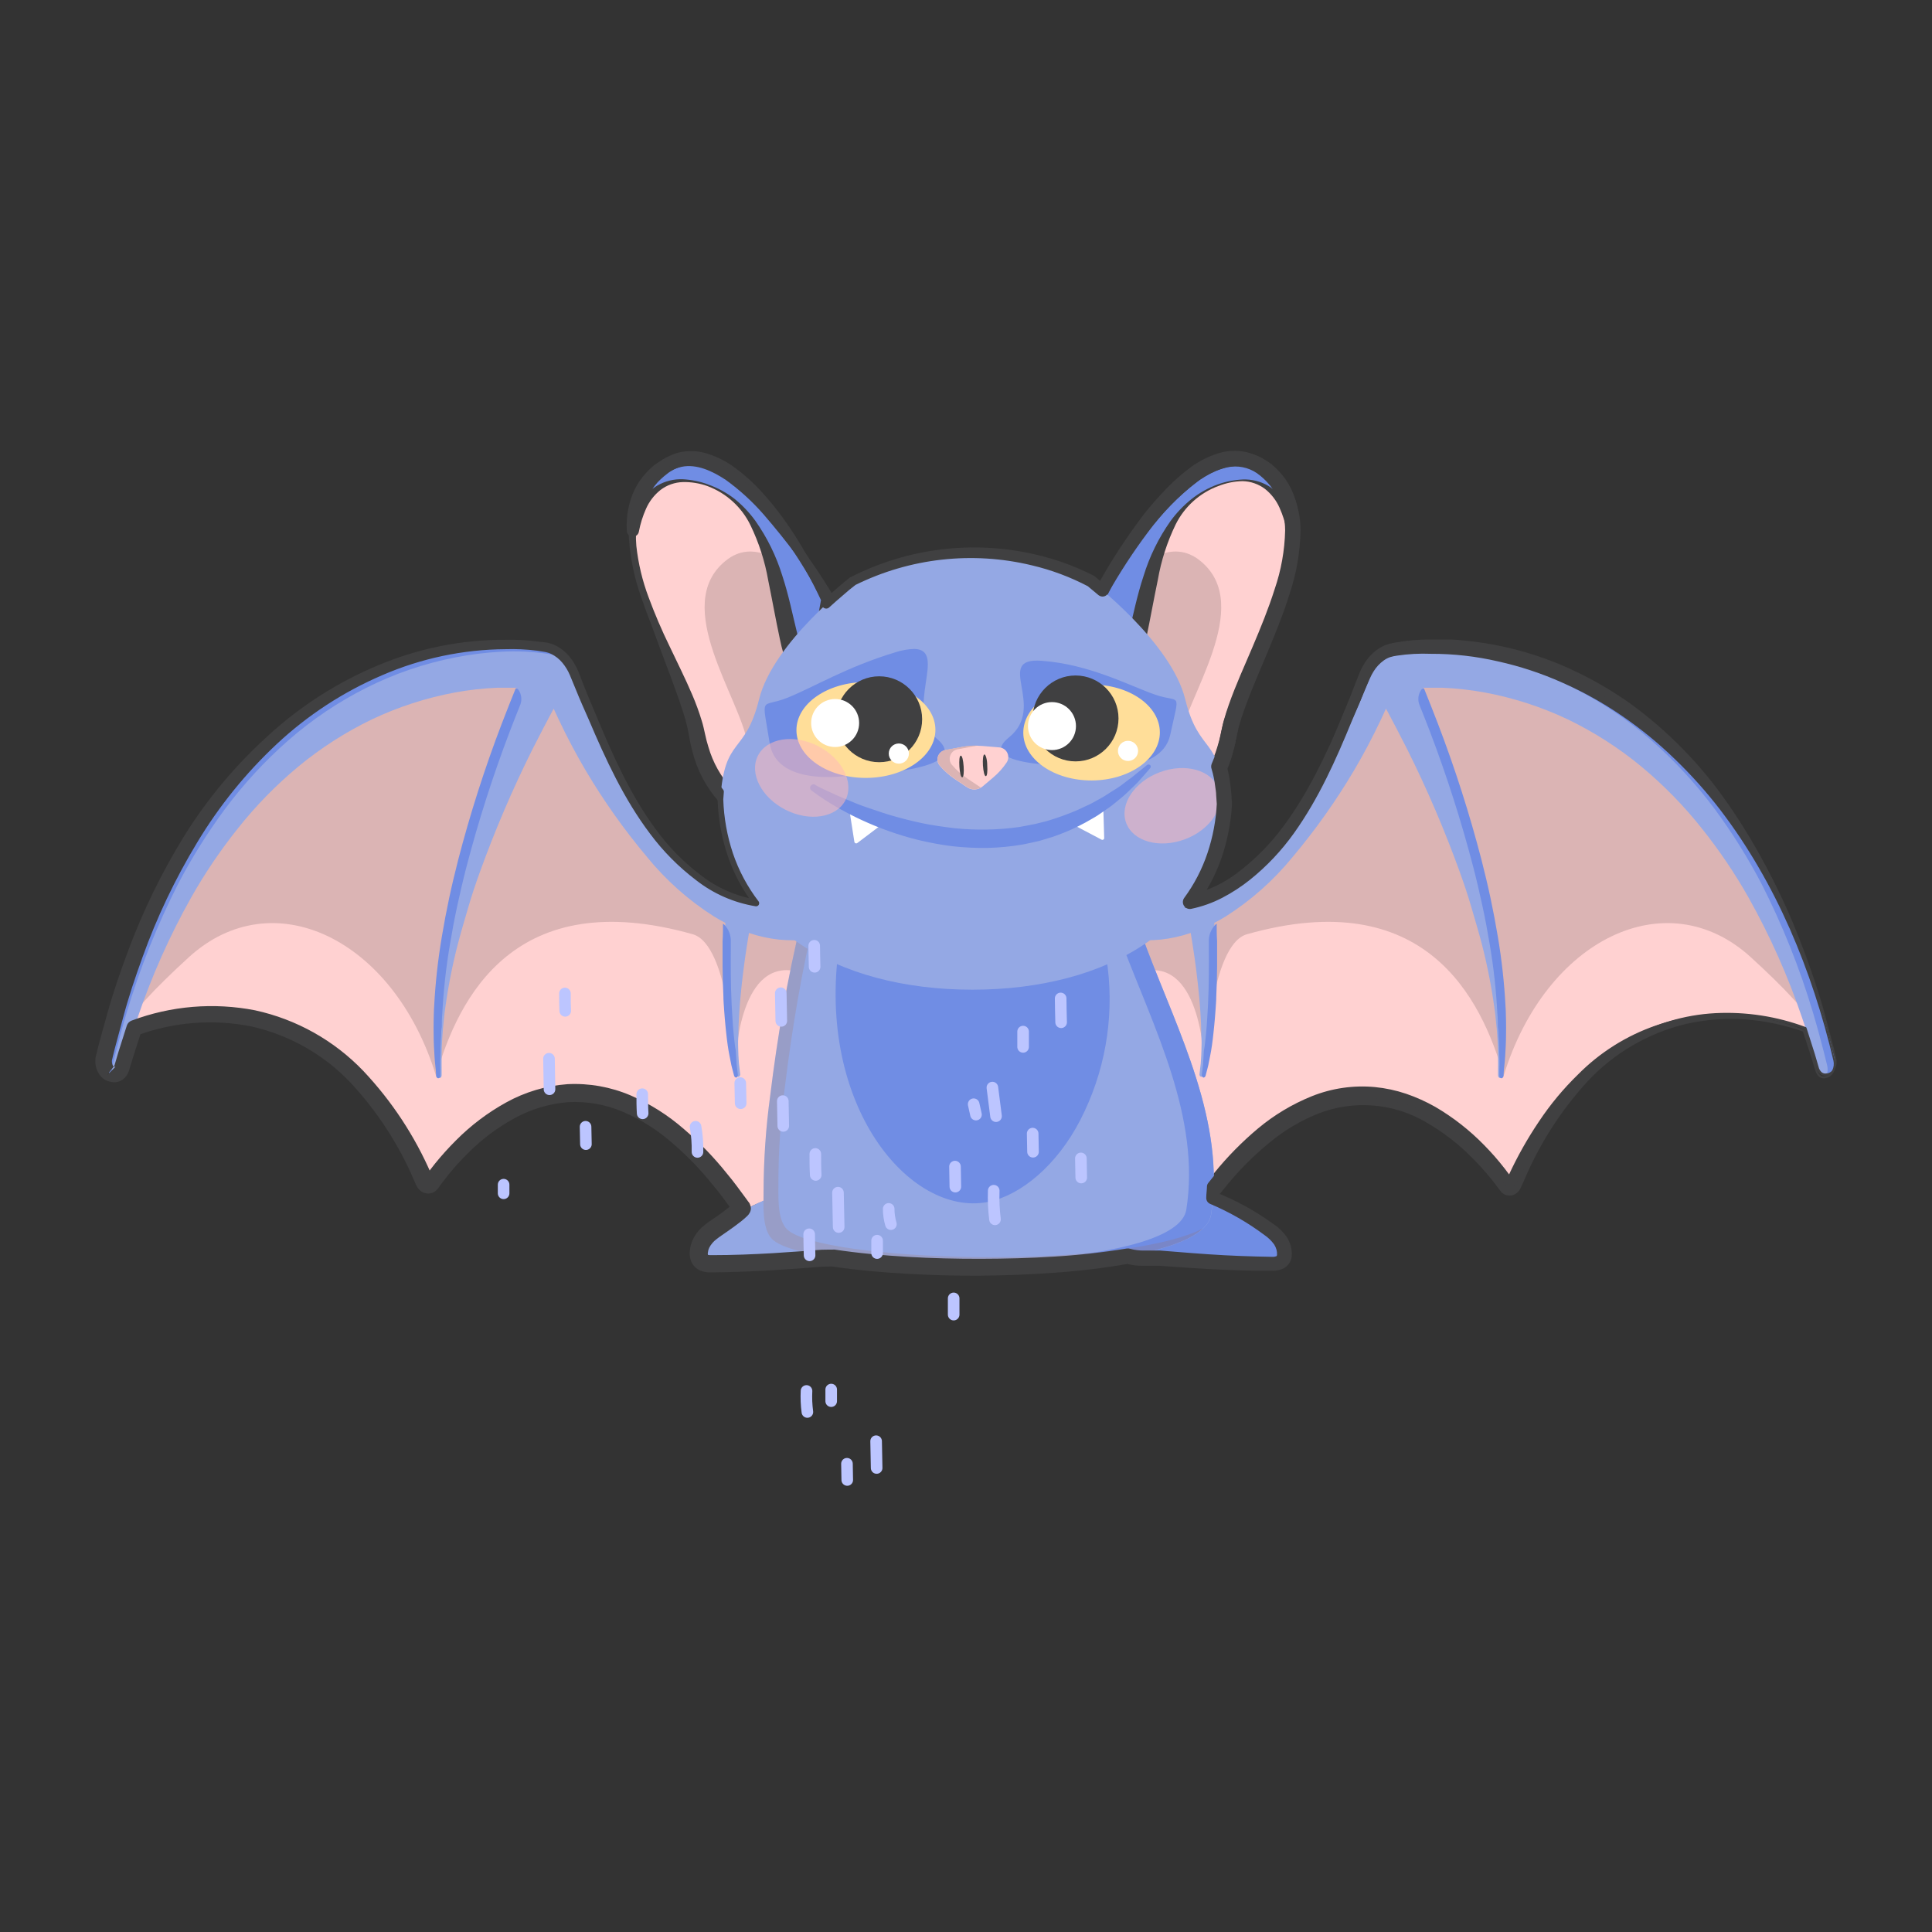 <?xml version="1.0" encoding="UTF-8"?>
<svg width="1500px" height="1500px" viewBox="0 0 1500 1500" version="1.1" xmlns="http://www.w3.org/2000/svg" xmlns:xlink="http://www.w3.org/1999/xlink">
    <rect x="0" y="0" width="1500" height="1500" fill="#333333" stroke="none"/>
    <!-- Generator: Sketch 63.1 (92452) - https://sketch.com -->
    <title>Animals / Bat</title>
    <desc>Created with Sketch.</desc>
    <g id="Animals-/-Bat" stroke="none" stroke-width="1" fill="none" fill-rule="evenodd">
        <g id="Parts-/-Back" fill="#FFFFFF" fill-opacity="0">
            <rect id="Rectangle" x="0" y="0" width="1500" height="1500"></rect>
        </g>
        <g id="Group" transform="translate(74, 350)">
            <path d="M568.955,115.409 C568.955,115.409 493.4,-32.191 437.555,15.509 C381.71,63.209 458.03,168.509 467.075,219.494 C476.12,270.479 515.765,299.684 535.205,262.964 C554.645,226.244 568.955,115.409 568.955,115.409 Z" id="Path" fill="#FFD1D1" fill-rule="nonzero"></path>
            <path d="M584.885,152.354 C584.885,152.354 532.01,50.699 489.305,85.439 C446.6,120.179 500.96,192.044 506.45,227.684 C511.94,263.324 540.875,282.764 556.22,256.574 C571.565,230.384 584.885,152.354 584.885,152.354 Z" id="Path" fill="#DBB4B4" fill-rule="nonzero"></path>
            <path d="M475.49,26.714 C439.715,14.204 424.145,36.974 417.35,61.364 C416.905,43.83 424.315,27.013 437.555,15.509 C493.4,-32.191 568.955,115.409 568.955,115.409 C568.955,115.409 564.635,148.889 557.48,184.889 C526.745,165.809 542.675,50.159 475.49,26.714 Z" id="Path" fill="#708DE4" fill-rule="nonzero"></path>
            <path d="M568.325,115.499 C553.463,92.412 536.997,70.398 519.05,49.619 C510.27,39.525 500.366,30.466 489.53,22.619 C478.82,15.509 466.76,10.109 455.33,12.404 C449.431,13.755 443.949,16.519 439.355,20.459 C434.298,24.444 430.091,29.402 426.98,35.039 C423.77,40.788 421.621,47.068 420.635,53.579 C419.674,60.27 419.478,67.049 420.05,73.784 C421.53,87.42 424.72,100.815 429.545,113.654 C434.331,126.61 439.768,139.316 445.835,151.724 C451.73,164.234 458.03,176.609 463.52,189.569 C466.341,196.131 468.79,202.847 470.855,209.684 C471.935,213.014 472.745,217.019 473.465,220.214 C474.131,223.418 474.957,226.587 475.94,229.709 C479.453,242.017 485.803,253.33 494.48,262.739 C498.331,266.891 503.18,269.989 508.565,271.739 C513.143,273.056 518.077,271.954 521.66,268.814 C526.023,264.903 529.374,259.993 531.425,254.504 C534.125,248.609 536.33,242.219 538.535,235.829 C542.765,222.959 546.275,209.639 549.695,196.319 C556.445,169.634 562.385,142.229 568.325,115.499 Z M569.63,115.274 C568.089,143.138 564.934,170.89 560.18,198.389 C557.75,212.159 554.915,225.839 551.18,239.519 C549.238,246.511 546.833,253.366 543.98,260.039 C541.232,267.623 536.694,274.431 530.75,279.884 C523.631,286.01 513.921,288.172 504.875,285.644 C496.917,283.29 489.777,278.754 484.265,272.549 C474.263,261.315 467.144,247.817 463.52,233.219 C462.559,229.706 461.778,226.146 461.18,222.554 C460.505,218.909 460.055,216.119 459.2,212.789 C457.625,206.399 455.465,199.964 453.26,193.484 C448.76,180.614 443.765,167.609 438.905,154.604 C434.045,141.599 429.32,128.459 425.09,115.139 C420.668,101.824 417.475,88.131 415.55,74.234 C413.253,59.925 414.806,45.263 420.05,31.754 C422.983,24.852 427.25,18.598 432.605,13.349 C438.092,7.698 444.966,3.586 452.54,1.424 C460.341,-0.481 468.526,-0.106 476.12,2.504 C483.27,4.872 490.01,8.333 496.1,12.764 C501.945,17.061 507.465,21.784 512.615,26.894 C517.61,32.024 522.38,37.334 526.79,42.869 C531.2,48.404 535.385,54.074 539.3,59.879 C543.215,65.684 546.995,71.624 550.505,77.879 C557.765,89.871 564.156,102.368 569.63,115.274 L569.63,115.274 Z" id="Shape" fill="#404041" fill-rule="nonzero"></path>
            <path d="M475.265,27.389 C469.178,25.201 462.742,24.149 456.275,24.284 C449.955,24.431 443.844,26.574 438.815,30.404 C433.967,34.26 430.123,39.231 427.61,44.894 C425.041,50.654 423.153,56.695 421.985,62.894 C421.519,65.261 419.345,66.897 416.942,66.689 C414.538,66.481 412.677,64.496 412.625,62.084 L412.625,61.544 C412.031,50.801 414.086,40.076 418.61,30.314 C421.019,25.371 424.159,20.82 427.925,16.814 C429.767,14.814 431.736,12.935 433.82,11.189 C436.052,9.572 438.365,8.07 440.75,6.689 C450.667,1.026 462.553,-0.057 473.33,3.719 C483.097,7.31 492.081,12.749 499.79,19.739 C514.545,33.198 527.958,48.057 539.84,64.109 C552.084,79.919 563.369,96.448 573.635,113.609 C574.066,114.391 574.254,115.284 574.175,116.174 L574.175,116.669 C573.14,128.459 571.655,140.114 569.99,151.769 C568.325,163.424 566.525,175.124 564.455,186.734 C564.137,188.526 563.118,190.118 561.623,191.157 C560.128,192.196 558.281,192.596 556.49,192.269 C555.652,192.099 554.847,191.795 554.105,191.369 L554.105,191.369 C549.95,188.682 546.433,185.119 543.8,180.929 C541.501,177.234 539.586,173.314 538.085,169.229 C535.291,161.684 533.08,153.937 531.47,146.054 C528.185,130.664 525.53,115.589 522.47,100.739 C519.893,85.839 515.243,71.374 508.655,57.764 C501.843,43.723 489.886,32.846 475.265,27.389 L475.265,27.389 Z M475.715,26.129 C483.125,28.72 490.069,32.488 496.28,37.289 C502.411,42.25 507.858,47.999 512.48,54.389 C521.661,67.416 528.723,81.814 533.405,97.049 C538.355,112.034 541.37,127.379 545.015,142.049 C546.688,149.264 548.746,156.384 551.18,163.379 C552.954,169.346 556.368,174.694 561.035,178.814 L550.55,183.314 C555.455,160.544 559.55,137.504 563.645,114.554 L564.185,117.569 C555.962,99.805 546.41,82.686 535.61,66.359 C525.013,49.907 511.681,35.388 496.19,23.429 C488.659,17.767 480.031,13.736 470.855,11.594 C462.437,9.736 453.624,11.359 446.42,16.094 C444.62,17.174 443.045,18.704 441.335,19.964 C439.672,21.384 438.08,22.886 436.565,24.464 C433.658,27.757 431.15,31.382 429.095,35.264 C425.005,43.372 422.572,52.214 421.94,61.274 L412.58,59.879 C414.763,53.334 417.788,47.102 421.58,41.339 C425.381,35.481 430.458,30.558 436.43,26.939 C442.384,23.509 449.183,21.824 456.05,22.079 C462.768,22.431 469.395,23.78 475.715,26.084 L475.715,26.129 Z" id="Shape" fill="#404041" fill-rule="nonzero"></path>
            <path d="M21.215,452.189 C21.215,452.189 172.235,376.769 255.98,567.389 C257.105,569.954 259.625,570.584 261.02,568.604 C278.705,543.179 380.045,413.849 502.04,587.819 C502.374,588.513 502.998,589.024 503.745,589.215 C504.491,589.406 505.284,589.257 505.91,588.809 C518.015,579.449 594.11,558.344 653.69,551.234 L638.795,519.734 L592.805,342.389 L592.805,342.389 C592.67,342.493 592.549,342.614 592.445,342.749 C571.057,361.327 542.497,369.395 514.55,364.754 C494.39,361.154 471.395,350.039 447.05,325.739 C442.955,321.689 438.815,317.279 434.72,312.239 C434.18,311.609 433.64,311.024 433.145,310.394 C409.34,282.134 384.545,240.644 360.02,180.929 C358.176,175.571 353.875,171.421 348.455,169.769 C345.665,169.184 342.2,168.554 338.105,167.924 L333.605,167.204 C276.545,159.599 126.605,162.704 43.22,383.204 C43.137,383.365 43.062,383.53 42.995,383.699 C36.425,401.204 30.215,420.149 24.545,440.534 C24.545,440.894 24.545,441.254 24.23,441.614 C23.15,444.854 21.98,448.499 21.215,452.189 Z" id="Path" fill="#FFD1D1" fill-rule="nonzero"></path>
            <path d="M24.14,441.389 C24.14,441.029 24.14,440.669 24.455,440.309 C29.219,420.942 35.385,401.946 42.905,383.474 C42.972,383.305 43.047,383.14 43.13,382.979 C76.025,301.979 155.63,174.629 333.515,166.979 L337.7,166.979 L338.15,167.879 C342.65,176.879 383.87,253.694 433.19,310.349 C433.685,310.979 434.225,311.564 434.765,312.194 C438.815,316.694 442.91,321.194 447.095,325.694 C465.905,345.089 485.48,360.569 504.38,367.589 L514.505,364.709 C542.5,369.265 571.066,361.079 592.4,342.389 L592.805,342.389 L645.32,543.089 C630.605,516.089 574.085,405.389 538.67,403.274 C497.945,400.799 496.64,477.614 496.55,482.069 C496.19,477.569 492.635,383.474 463.79,375.329 C325.91,336.449 281.99,424.064 264.53,485.219 L264.53,485.219 C231.815,378.839 137.765,333.569 72.515,393.284 C46.325,417.224 26.3,438.284 22.565,449.264 C22.565,448.544 23.06,445.889 24.14,441.389 Z" id="Path" fill="#DBB4B4" fill-rule="nonzero"></path>
            <path d="M8.165,471.539 C8.165,471.539 9.11,467.759 10.82,460.739 C12.53,453.719 15.32,443.414 19.1,430.544 C29.448,395.924 42.897,362.307 59.285,330.104 C69.89,309.821 82.062,290.397 95.69,272.009 C110.144,252.592 126.616,234.762 144.83,218.819 C163.218,202.706 183.588,189.005 205.445,178.049 C227.085,167.123 250.134,159.248 273.935,154.649 C285.808,152.266 297.841,150.761 309.935,150.149 C322.186,149.472 334.475,150.045 346.61,151.859 L349.04,152.264 L350.12,152.489 L350.885,152.489 L351.875,152.714 C354.617,153.498 357.204,154.746 359.525,156.404 C364.821,160.388 368.954,165.718 371.495,171.839 L373.835,177.464 L375.95,182.639 L380.135,192.944 C385.76,206.444 391.43,219.944 397.37,232.769 C407.902,257.022 421.351,279.901 437.42,300.899 C450.282,317.495 466.409,331.279 484.805,341.399 C498.297,348.741 513.57,352.169 528.905,351.299 C535.03,350.962 541.083,349.812 546.905,347.879 C551.894,346.335 556.694,344.237 561.215,341.624 C567.803,337.966 573.859,333.424 579.215,328.124 C581.06,326.469 582.679,324.577 584.03,322.499 C591.275,315.614 601.76,318.539 607.43,329.114 C613.1,339.689 611.93,353.864 604.595,360.614 C601.755,362.733 598.744,364.614 595.595,366.239 C587.678,370.443 579.316,373.748 570.665,376.094 C564.754,377.661 558.739,378.804 552.665,379.514 C545.437,380.211 538.158,380.211 530.93,379.514 C522.947,378.668 515.083,376.932 507.485,374.339 C506.99,377.129 506.45,380.684 505.82,384.734 C504.965,390.089 504.065,396.389 503.21,403.184 C502.355,409.979 501.5,417.269 500.87,424.559 C500.51,428.249 500.285,431.894 500.015,435.539 C499.745,439.184 499.61,442.739 499.43,446.204 C499.25,449.669 499.43,452.999 499.16,456.194 C498.89,459.389 499.16,462.404 499.16,465.194 C499.16,467.984 499.43,470.504 499.52,472.799 C499.601,474.742 499.781,476.679 500.06,478.604 C500.465,481.844 500.645,483.734 500.645,483.734 L500.645,483.734 C500.854,484.608 500.447,485.514 499.655,485.939 C498.89,486.254 497.99,485.579 497.72,484.454 L496.37,479.279 C495.92,477.614 495.425,475.589 495.02,473.249 C494.615,470.909 493.94,468.254 493.535,465.374 C493.13,462.494 492.59,459.299 492.185,455.969 C491.78,452.639 491.375,449.129 491.06,445.484 C490.745,441.839 490.385,438.059 490.16,434.234 C489.935,430.409 489.665,426.539 489.53,422.669 C489.125,414.884 488.99,407.144 488.9,399.899 C488.81,392.654 488.9,385.859 488.9,380.054 C488.9,374.249 488.9,369.749 489.215,366.554 C486.245,364.979 483.275,363.359 480.215,361.469 C460.575,348.989 443.071,333.43 428.375,315.389 C410.713,294.378 394.804,271.952 380.81,248.339 C373.385,235.784 366.32,222.464 359.75,208.559 C358.445,205.814 357.14,203.024 355.88,200.234 L354.665,202.439 C350.84,209.414 345.665,219.539 339.275,232.004 C323.786,263.053 310.128,294.983 298.37,327.629 C295.13,336.629 292.025,345.899 289.37,355.124 C286.715,364.349 283.925,373.484 281.585,382.484 C277.278,399.118 273.958,415.993 271.64,433.019 C271.01,436.799 270.785,440.489 270.38,443.954 C269.975,447.419 269.705,450.794 269.525,453.944 C269.03,460.199 268.985,465.734 268.895,470.324 C268.805,474.914 268.895,478.514 268.895,480.989 L268.895,484.769 L268.895,484.769 C268.895,485.894 268.31,486.839 267.455,486.929 C266.6,487.019 265.7,486.029 265.565,484.769 L265.16,480.899 C264.935,478.379 264.35,474.644 264.125,469.919 C263.9,465.194 263.405,459.389 263.405,452.774 C263.405,449.489 263.405,445.979 263.405,442.289 C263.405,438.599 263.405,434.684 263.765,430.679 C264.737,412.578 266.75,394.548 269.795,376.679 C271.415,367.004 273.26,357.014 275.42,347.069 C277.58,337.124 279.92,327.044 282.485,317.099 C291.789,281.316 303.056,246.073 316.235,211.529 C320.375,200.639 324.11,191.324 327.17,183.944 C322.265,183.944 317.315,183.944 312.41,183.944 C301.206,184.405 290.049,185.653 279.02,187.679 C256.794,191.833 235.195,198.836 214.76,208.514 C194.27,218.403 175.051,230.732 157.52,245.234 C140.196,259.634 124.42,275.801 110.45,293.474 C97.055,310.25 85.017,328.067 74.45,346.754 C57.694,376.582 43.744,407.901 32.78,440.309 C28.595,452.369 25.535,462.044 23.555,468.749 C21.575,475.454 20.495,478.964 20.495,478.964 L20.495,478.964 C19.19,483.464 15.545,485.219 12.17,483.464 C8.551,480.662 6.971,475.958 8.165,471.539 L8.165,471.539 Z" id="Path" fill="#94A8E4" fill-rule="nonzero"></path>
            <path d="M11.27,483.554 C11.991,483.963 12.787,484.223 13.61,484.319 C12.903,482.076 12.795,479.687 13.295,477.389 C13.295,477.389 14.24,473.699 15.995,466.634 C17.75,459.569 20.495,449.309 24.275,436.439 C34.584,401.812 48.019,368.194 64.415,335.999 C75.046,315.707 87.232,296.269 100.865,277.859 C115.327,258.476 131.782,240.664 149.96,224.714 C168.356,208.611 188.724,194.911 210.575,183.944 C232.235,173.056 255.277,165.169 279.065,160.499 C290.941,158.135 302.972,156.631 315.065,155.999 C327.331,155.322 339.635,155.895 351.785,157.709 L354.17,158.159 L355.25,158.159 L356.015,158.159 L357.005,158.384 C359.678,159.14 362.203,160.342 364.475,161.939 C362.721,159.723 360.66,157.768 358.355,156.134 C356.05,154.45 353.458,153.2 350.705,152.444 L349.715,152.174 L348.95,152.174 L347.87,151.949 L345.44,151.544 C333.305,149.729 321.016,149.156 308.765,149.834 C296.678,150.394 284.647,151.823 272.765,154.109 C248.969,158.751 225.924,166.64 204.275,177.554 C182.348,188.648 161.919,202.484 143.48,218.729 C125.301,234.71 108.846,252.553 94.385,271.964 C80.743,290.352 68.556,309.776 57.935,330.059 C41.532,362.25 28.096,395.869 17.795,430.499 C13.97,443.369 11.27,453.629 9.515,460.694 L6.815,471.494 C5.631,476.05 7.408,480.862 11.27,483.554 L11.27,483.554 Z" id="Path" fill="#708DE4" fill-rule="nonzero"></path>
            <path d="M264.53,484.994 C264.53,486.254 265.52,487.244 266.42,487.154 C267.403,486.909 268.031,485.948 267.86,484.949 L267.86,484.949 C267.86,484.949 267.86,483.599 267.86,481.124 C267.86,478.649 267.59,475.094 267.86,470.459 C268.13,465.824 267.86,460.379 268.535,454.079 C268.535,451.919 268.535,449.579 269.03,447.329 C269.03,444.044 269.03,440.534 269.39,436.979 C270.323,418.877 272.322,400.846 275.375,382.979 C276.995,373.304 278.84,363.314 281,353.369 C283.16,343.424 285.5,333.299 288.065,323.399 C297.382,287.62 308.649,252.377 321.815,217.829 C324.785,210.089 327.53,203.159 329.96,197.129 C331.388,193.396 330.918,189.203 328.7,185.879 C328.234,185.029 327.371,184.471 326.405,184.394 C323.885,190.649 318.665,203.699 315.56,211.889 C302.344,246.424 291.061,281.669 281.765,317.459 C279.245,327.404 276.815,337.394 274.7,347.384 C272.585,357.374 270.695,367.319 269.075,377.039 C266.044,394.909 264.045,412.939 263.09,431.039 C262.775,434.999 262.82,438.959 262.685,442.604 C262.55,446.249 262.685,449.804 262.685,453.134 C262.685,459.749 263.09,465.509 263.36,470.234 C263.63,474.959 264.17,478.694 264.395,481.259 C264.62,483.824 264.53,484.994 264.53,484.994 Z" id="Path" fill="#708DE4" fill-rule="nonzero"></path>
            <path d="M493.22,473.879 C493.625,476.219 494.12,478.379 494.57,479.909 L495.92,485.084 C496.19,486.164 497.09,486.839 497.855,486.569 C498.628,486.149 499.032,485.269 498.845,484.409 L498.845,484.139 L498.215,479.054 C497.99,477.434 497.81,475.499 497.72,473.204 C497.63,470.909 497.405,469.424 497.36,467.264 C497.315,465.104 496.91,464.159 496.73,462.764 C496.37,459.434 495.875,455.834 495.56,452.234 C495.245,448.634 494.885,444.809 494.705,441.029 C494.525,437.249 494.165,433.244 494.03,429.419 C493.625,421.634 493.49,413.894 493.4,406.649 C493.31,399.404 493.4,392.609 493.4,386.804 C493.4,384.914 493.4,383.159 493.4,381.494 C493.691,376.363 491.775,371.352 488.135,367.724 C487.887,367.513 487.615,367.332 487.325,367.184 C487.325,370.199 487.325,376.454 487.01,380.684 C487.01,386.444 487.01,393.239 487.01,400.484 C487.01,407.729 487.28,415.469 487.64,423.254 C487.64,427.169 488.045,431.039 488.27,434.864 C488.495,438.689 488.9,442.469 489.215,446.069 C489.53,449.669 489.98,453.269 490.34,456.599 C490.7,459.929 491.24,463.124 491.69,466.004 C492.14,468.884 492.815,471.539 493.22,473.879 Z" id="Path" fill="#708DE4" fill-rule="nonzero"></path>
            <path d="M1336.745,452.189 C1336.745,452.189 1185.725,376.769 1101.98,567.389 C1100.855,569.954 1098.335,570.584 1096.94,568.604 C1079.255,543.179 977.915,413.849 855.92,587.819 C855.586,588.513 854.962,589.024 854.216,589.215 C853.469,589.406 852.677,589.257 852.05,588.809 C839.945,579.449 777.17,532.604 717.59,525.494 L719.165,519.509 L765.155,342.389 L765.155,342.389 C765.29,342.493 765.411,342.614 765.515,342.749 C786.903,361.327 815.463,369.395 843.41,364.754 C863.57,361.154 886.565,350.039 910.91,325.739 C915.005,321.689 919.145,317.279 923.24,312.239 C923.78,311.609 924.32,311.024 924.815,310.394 C948.62,282.134 973.415,240.644 997.94,180.929 C999.785,175.571 1004.085,171.421 1009.505,169.769 C1012.295,169.184 1015.76,168.554 1019.855,167.924 L1024.355,167.204 C1081.415,159.599 1231.355,162.704 1314.74,383.204 C1314.748,383.369 1314.748,383.534 1314.74,383.699 C1321.31,401.204 1327.52,420.149 1333.19,440.534 C1333.19,440.894 1333.19,441.254 1333.505,441.614 C1334.81,444.854 1335.98,448.499 1336.745,452.189 Z" id="Path" fill="#FFD1D1" fill-rule="nonzero"></path>
            <path d="M1333.82,441.389 C1333.82,441.029 1333.82,440.669 1333.505,440.309 C1328.742,420.942 1322.575,401.946 1315.055,383.474 C1315.063,383.309 1315.063,383.144 1315.055,382.979 C1282.16,301.979 1202.555,174.629 1024.67,166.979 L1020.485,166.979 L1020.035,167.879 C1015.535,176.879 974.315,253.694 924.995,310.349 C924.5,310.979 923.96,311.564 923.42,312.194 C919.37,316.694 915.275,321.194 911.09,325.694 C892.28,345.089 872.705,360.569 853.805,367.589 L843.68,364.709 C815.612,369.335 786.948,361.145 765.56,342.389 L765.155,342.389 L719.12,519.779 C733.835,492.779 783.875,405.389 819.29,403.274 C860.015,400.799 861.32,477.614 861.41,482.069 C861.77,477.569 865.325,383.474 894.17,375.329 C1032.05,336.449 1075.97,424.064 1093.43,485.219 L1093.43,485.219 C1126.145,378.839 1220.195,333.569 1285.445,393.284 C1311.635,417.224 1331.66,438.284 1335.395,449.264 C1335.395,448.544 1334.9,445.889 1333.82,441.389 Z" id="Path" fill="#DBB4B4" fill-rule="nonzero"></path>
            <path d="M1349.795,471.539 C1349.795,471.539 1348.85,467.759 1347.14,460.739 C1345.43,453.719 1342.64,443.414 1338.86,430.544 C1328.513,395.924 1315.063,362.307 1298.675,330.104 C1288.07,309.821 1275.898,290.397 1262.27,272.009 C1247.817,252.592 1231.344,234.762 1213.13,218.819 C1194.742,202.706 1174.372,189.005 1152.515,178.049 C1130.876,167.123 1107.826,159.248 1084.025,154.649 C1072.152,152.266 1060.119,150.761 1048.025,150.149 C1035.774,149.472 1023.485,150.045 1011.35,151.859 L1008.92,152.264 L1007.84,152.489 L1007.075,152.489 L1006.085,152.714 C1003.343,153.498 1000.756,154.746 998.435,156.404 C993.139,160.388 989.006,165.718 986.465,171.839 L984.125,177.464 L982.01,182.639 L977.825,192.944 C972.2,206.444 966.53,219.944 960.59,232.769 C950.059,257.022 936.609,279.901 920.54,300.899 C907.679,317.495 891.552,331.279 873.155,341.399 C859.664,348.741 844.39,352.169 829.055,351.299 C822.93,350.962 816.877,349.812 811.055,347.879 C806.067,346.335 801.267,344.237 796.745,341.624 C790.158,337.966 784.101,333.424 778.745,328.124 C776.9,326.469 775.281,324.577 773.93,322.499 C766.685,315.614 756.2,318.539 750.53,329.114 C744.86,339.689 746.03,353.864 753.365,360.614 C756.206,362.733 759.216,364.614 762.365,366.239 C770.282,370.443 778.644,373.748 787.295,376.094 C793.206,377.661 799.221,378.804 805.295,379.514 C812.523,380.211 819.802,380.211 827.03,379.514 C835.014,378.668 842.877,376.932 850.475,374.339 C850.97,377.129 851.51,380.684 852.14,384.734 C852.995,390.089 853.895,396.389 854.75,403.184 C855.605,409.979 856.46,417.269 857.09,424.559 C857.45,428.249 857.675,431.894 857.945,435.539 C858.215,439.184 858.35,442.739 858.53,446.204 C858.71,449.669 858.53,452.999 858.8,456.194 C859.07,459.389 858.8,462.404 858.8,465.194 C858.8,467.984 858.53,470.504 858.44,472.799 C858.359,474.742 858.179,476.679 857.9,478.604 C857.495,481.844 857.315,483.734 857.315,483.734 L857.315,483.734 C857.106,484.608 857.513,485.514 858.305,485.939 C859.07,486.254 859.97,485.579 860.24,484.454 L861.59,479.279 C862.04,477.614 862.535,475.589 862.94,473.249 C863.345,470.909 864.02,468.254 864.425,465.374 C864.83,462.494 865.37,459.299 865.775,455.969 C866.18,452.639 866.585,449.129 866.9,445.484 C867.215,441.839 867.575,438.059 867.8,434.234 C868.025,430.409 868.295,426.539 868.43,422.669 C868.835,414.884 868.97,407.144 869.06,399.899 C869.15,392.654 869.06,385.859 869.06,380.054 C869.06,374.249 869.06,369.749 868.745,366.554 C871.715,364.979 874.685,363.359 877.745,361.469 C897.385,348.989 914.889,333.43 929.585,315.389 C947.247,294.378 963.156,271.952 977.15,248.339 C984.575,235.784 991.64,222.464 998.21,208.559 C999.515,205.814 1000.82,203.024 1002.08,200.234 L1003.295,202.439 C1007.12,209.414 1012.295,219.539 1018.685,232.004 C1034.174,263.053 1047.833,294.983 1059.59,327.629 C1062.83,336.629 1065.935,345.899 1068.59,355.124 C1071.245,364.349 1074.035,373.484 1076.375,382.484 C1080.682,399.118 1084.003,415.993 1086.32,433.019 C1086.95,436.799 1087.175,440.489 1087.58,443.954 C1087.985,447.419 1088.255,450.794 1088.435,453.944 C1088.93,460.199 1088.975,465.734 1089.065,470.324 C1089.155,474.914 1089.065,478.514 1089.065,480.989 L1089.065,484.769 L1089.065,484.769 C1089.065,485.894 1089.65,486.839 1090.505,486.929 C1091.36,487.019 1092.26,486.029 1092.395,484.769 L1092.8,480.899 C1093.025,478.379 1093.61,474.644 1093.835,469.919 C1094.06,465.194 1094.555,459.389 1094.555,452.774 C1094.555,449.489 1094.555,445.979 1094.555,442.289 C1094.555,438.599 1094.555,434.684 1094.195,430.679 C1093.223,412.578 1091.21,394.548 1088.165,376.679 C1086.545,367.004 1084.7,357.014 1082.54,347.069 C1080.38,337.124 1078.04,327.044 1075.475,317.099 C1066.171,281.316 1054.904,246.073 1041.725,211.529 C1037.585,200.639 1033.85,191.324 1030.79,183.944 C1035.695,183.944 1040.645,183.944 1045.55,183.944 C1056.754,184.405 1067.911,185.653 1078.94,187.679 C1101.167,191.833 1122.765,198.836 1143.2,208.514 C1163.69,218.403 1182.909,230.732 1200.44,245.234 C1217.764,259.634 1233.54,275.801 1247.51,293.474 C1260.905,310.25 1272.943,328.067 1283.51,346.754 C1300.266,376.582 1314.216,407.901 1325.18,440.309 C1329.365,452.369 1332.425,462.044 1334.18,468.749 C1335.935,475.454 1337.24,478.964 1337.24,478.964 L1337.24,478.964 C1338.545,483.464 1342.19,485.219 1345.565,483.464 C1349.268,480.718 1350.94,476.004 1349.795,471.539 L1349.795,471.539 Z" id="Path" fill="#94A8E4" fill-rule="nonzero"></path>
            <path d="M1346.69,483.554 C1345.969,483.963 1345.173,484.223 1344.35,484.319 C1345.057,482.076 1345.166,479.687 1344.665,477.389 C1344.665,477.389 1343.72,473.699 1341.965,466.634 C1340.21,459.569 1337.465,449.309 1333.685,436.439 C1323.376,401.812 1309.941,368.194 1293.545,335.999 C1282.914,315.707 1270.728,296.269 1257.095,277.859 C1242.633,258.476 1226.178,240.664 1208,224.714 C1189.604,208.611 1169.236,194.911 1147.385,183.944 C1125.725,173.056 1102.683,165.169 1078.895,160.499 C1067.019,158.135 1054.988,156.631 1042.895,155.999 C1030.629,155.322 1018.325,155.895 1006.175,157.709 L1003.79,158.159 L1002.71,158.159 L1001.945,158.159 L1000.955,158.384 C998.283,159.14 995.757,160.342 993.485,161.939 C995.239,159.723 997.3,157.768 999.605,156.134 C1001.91,154.45 1004.502,153.2 1007.255,152.444 L1008.245,152.174 L1009.01,152.174 L1010.09,151.949 L1012.52,151.544 C1024.655,149.729 1036.944,149.156 1049.195,149.834 C1061.282,150.394 1073.313,151.823 1085.195,154.109 C1108.991,158.751 1132.036,166.64 1153.685,177.554 C1175.525,188.521 1195.891,202.205 1214.3,218.279 C1232.48,234.26 1248.934,252.103 1263.395,271.514 C1277.037,289.902 1289.224,309.326 1299.845,329.609 C1316.248,361.8 1329.684,395.419 1339.985,430.049 C1343.81,442.919 1346.51,453.179 1348.265,460.244 L1350.965,471.044 C1352.399,475.7 1350.673,480.749 1346.69,483.554 L1346.69,483.554 Z" id="Path" fill="#708DE4" fill-rule="nonzero"></path>
            <path d="M1093.43,484.994 C1093.43,486.254 1092.44,487.244 1091.54,487.154 C1090.557,486.909 1089.929,485.948 1090.1,484.949 L1090.1,484.949 C1090.1,484.949 1090.1,483.599 1090.1,481.124 C1090.1,478.649 1090.37,475.094 1090.1,470.459 C1089.83,465.824 1090.1,460.379 1089.425,454.079 C1089.425,451.919 1089.425,449.579 1088.93,447.329 C1088.93,444.044 1088.93,440.534 1088.57,436.979 C1087.637,418.877 1085.639,400.846 1082.585,382.979 C1080.965,373.304 1079.12,363.314 1076.96,353.369 C1074.8,343.424 1072.46,333.299 1069.895,323.399 C1060.578,287.62 1049.311,252.377 1036.145,217.829 C1033.175,210.089 1030.43,203.159 1028,197.129 C1026.572,193.396 1027.042,189.203 1029.26,185.879 C1029.726,185.029 1030.589,184.471 1031.555,184.394 C1034.075,190.649 1039.295,203.699 1042.4,211.889 C1055.616,246.424 1066.899,281.669 1076.195,317.459 C1078.715,327.404 1081.145,337.394 1083.26,347.384 C1085.375,357.374 1087.265,367.319 1088.885,377.039 C1091.917,394.909 1093.915,412.939 1094.87,431.039 C1095.185,434.999 1095.14,438.959 1095.275,442.604 C1095.41,446.249 1095.275,449.804 1095.275,453.134 C1095.275,459.749 1094.87,465.509 1094.6,470.234 C1094.33,474.959 1093.79,478.694 1093.565,481.259 C1093.34,483.824 1093.43,484.994 1093.43,484.994 Z" id="Path" fill="#708DE4" fill-rule="nonzero"></path>
            <path d="M864.74,473.879 C864.335,476.219 863.84,478.379 863.39,479.909 L862.04,485.084 C861.77,486.164 860.87,486.839 860.105,486.569 C859.332,486.149 858.928,485.269 859.115,484.409 L859.115,484.139 L859.745,479.054 C859.97,477.434 860.15,475.499 860.24,473.204 C860.33,470.909 860.555,469.424 860.6,467.264 C860.645,465.104 861.05,464.159 861.23,462.764 C861.59,459.434 862.085,455.834 862.4,452.234 C862.715,448.634 863.075,444.809 863.255,441.029 C863.435,437.249 863.795,433.244 863.93,429.419 C864.335,421.634 864.47,413.894 864.56,406.649 C864.65,399.404 864.56,392.609 864.56,386.804 C864.56,384.914 864.56,383.159 864.56,381.494 C864.269,376.363 866.185,371.352 869.825,367.724 C870.073,367.513 870.345,367.332 870.635,367.184 C870.635,370.199 870.635,376.454 870.95,380.684 C870.95,386.444 870.95,393.239 870.95,400.484 C870.95,407.729 870.68,415.469 870.32,423.254 C870.32,427.169 869.915,431.039 869.69,434.864 C869.465,438.689 869.06,442.469 868.745,446.069 C868.43,449.669 867.98,453.269 867.62,456.599 C867.26,459.929 866.72,463.124 866.27,466.004 C865.82,468.884 865.145,471.539 864.74,473.879 Z" id="Path" fill="#708DE4" fill-rule="nonzero"></path>
            <path d="M1349.48,473.474 C1333.01,403.679 1305.065,335.684 1261.685,278.894 C1250.876,264.781 1239.006,251.513 1226.18,239.204 C1213.495,226.895 1199.78,215.694 1185.185,205.724 C1170.636,195.753 1155.195,187.151 1139.06,180.029 C1123.009,172.856 1106.274,167.323 1089.11,163.514 C1071.982,159.533 1054.45,157.555 1036.865,157.619 C1028.156,157.269 1019.432,157.736 1010.81,159.014 C1008.905,159.262 1007.023,159.668 1005.185,160.229 C1003.472,160.843 1001.851,161.691 1000.37,162.749 C997.215,165.024 994.539,167.899 992.495,171.209 C991.408,172.915 990.46,174.706 989.66,176.564 L987.005,182.684 L981.74,195.104 L970.58,219.764 C963.435,236.394 955.352,252.605 946.37,268.319 C937.492,284.168 926.931,299.014 914.87,312.599 C902.762,326.314 888.242,337.692 872.03,346.169 C855.46,354.882 836.444,357.782 818.03,354.404 C804.39,351.589 791.672,345.401 781.04,336.404 C779.285,334.919 777.575,333.389 775.91,331.904 C775.1,331.094 774.29,330.239 773.525,329.339 L772.355,327.989 L771.77,327.224 L771.5,326.819 L771.5,326.549 C772.985,328.484 767.54,323.444 775.325,323.264 C776.941,323.264 778.25,324.573 778.25,326.189 C778.25,327.804 776.941,329.114 775.325,329.114 C774.578,329.123 773.855,328.85 773.3,328.349 L771.725,326.909 C770.025,325.323 767.867,324.315 765.56,324.029 C763.253,323.895 760.964,324.51 759.035,325.784 C754.861,328.733 751.903,333.099 750.71,338.069 C749.269,343.052 749.269,348.341 750.71,353.324 C751.388,355.666 752.52,357.853 754.04,359.759 L755.21,360.974 L756.875,361.964 L760.115,363.989 L760.115,363.989 C761.391,364.784 762.009,366.31 761.645,367.769 L741.98,448.184 L722.045,528.824 L717.275,521.804 C749.54,525.584 779.24,538.589 806.78,553.844 C820.562,561.554 833.902,570.028 846.74,579.224 L851.555,582.734 L853.94,584.534 L855.11,585.434 C854.406,584.902 853.561,584.589 852.68,584.534 C851.475,584.418 850.287,584.886 849.485,585.794 L851.06,583.634 L854.57,578.864 C856.91,575.669 859.07,572.429 861.59,569.279 L869.06,560.279 C879.151,547.862 890.407,536.44 902.675,526.169 C915.215,515.681 929.321,507.223 944.48,501.104 C960.005,494.884 976.787,492.447 993.44,493.994 C1001.728,494.8 1009.896,496.552 1017.785,499.214 C1025.58,501.892 1033.111,505.281 1040.285,509.339 C1054.275,517.523 1067.096,527.558 1078.4,539.174 C1084.001,544.857 1089.261,550.868 1094.15,557.174 C1096.58,560.324 1099.055,563.609 1101.26,566.849 C1100.87,566.371 1100.378,565.987 1099.82,565.724 C1099.008,565.335 1098.091,565.224 1097.21,565.409 C1096.401,565.529 1095.681,565.987 1095.23,566.669 L1097.48,562.169 C1104.134,547.784 1111.929,533.955 1120.79,520.814 C1129.596,507.555 1139.794,495.275 1151.21,484.184 C1185.263,449.778 1233.278,432.993 1281.35,438.689 C1296.957,440.276 1312.285,443.923 1326.935,449.534 L1326.935,449.534 C1327.21,449.629 1327.425,449.844 1327.52,450.119 L1333.775,470.234 L1336.745,480.359 C1337.095,481.944 1337.891,483.397 1339.04,484.544 C1340.151,485.579 1341.73,485.94 1343.18,485.489 C1343.371,485.419 1343.582,485.433 1343.762,485.527 C1343.942,485.621 1344.074,485.787 1344.125,485.984 C1344.147,486.118 1344.147,486.255 1344.125,486.389 L1344.125,486.389 L1344.125,486.389 L1343.36,485.399 C1345.806,484.952 1347.828,483.238 1348.67,480.899 C1349.734,478.576 1350.019,475.971 1349.48,473.474 L1349.48,473.474 Z M1350.785,473.159 C1351.441,475.954 1351.189,478.886 1350.065,481.529 C1349.488,482.855 1348.646,484.05 1347.59,485.039 C1346.496,486.087 1345.09,486.751 1343.585,486.929 C1343.382,486.941 1343.183,486.872 1343.031,486.737 C1342.879,486.602 1342.787,486.412 1342.775,486.209 L1342.775,485.984 L1342.775,485.984 L1342.775,485.984 L1343.72,486.929 C1341.762,487.547 1339.623,487.085 1338.095,485.714 C1336.707,484.386 1335.737,482.681 1335.305,480.809 L1332.245,470.729 L1325.63,450.389 L1326.215,451.019 C1311.707,445.849 1296.573,442.64 1281.215,441.479 C1265.875,440.403 1250.46,441.555 1235.45,444.899 C1205.631,451.96 1178.61,467.79 1157.87,490.349 C1137.276,513.049 1120.717,539.104 1108.91,567.389 L1107.695,569.999 L1107.11,571.304 L1106.84,571.934 C1106.641,572.382 1106.416,572.818 1106.165,573.239 C1104.834,575.695 1102.503,577.452 1099.775,578.054 C1097.943,578.429 1096.04,578.225 1094.33,577.469 C1092.892,576.767 1091.655,575.715 1090.73,574.409 C1088.48,571.304 1086.23,568.379 1083.845,565.409 C1079.104,559.566 1074.057,553.978 1068.725,548.669 C1058.231,538.043 1046.348,528.885 1033.4,521.444 C1008.027,506.408 977.155,503.853 949.655,514.514 C935.927,519.988 923.142,527.58 911.765,537.014 C900.06,546.581 889.3,557.25 879.635,568.874 L872.48,577.694 C870.14,580.709 867.98,583.814 865.595,586.694 L862.175,591.194 L860.285,593.714 C858.389,596.291 855.337,597.758 852.14,597.629 C850.291,597.537 848.515,596.877 847.055,595.739 L845.93,594.839 L843.68,593.129 L839.18,589.709 C826.828,580.649 813.984,572.281 800.705,564.644 C787.513,556.983 773.782,550.29 759.62,544.619 C745.667,538.907 731.069,534.917 716.15,532.739 L716.15,532.739 C713.086,532.32 710.935,529.505 711.335,526.439 L711.335,525.719 L732.98,445.889 L755.03,365.789 L756.605,369.614 L752.645,366.914 L750.665,365.564 C750.046,364.951 749.46,364.305 748.91,363.629 C746.804,360.972 745.272,357.908 744.41,354.629 C742.763,348.462 742.904,341.954 744.815,335.864 C746.545,329.573 750.535,324.142 756.02,320.609 C762.06,316.73 769.995,317.632 775.01,322.769 L771.545,326.414 C779.15,326.144 773.93,321.374 775.46,323.399 L775.46,323.399 L775.46,323.669 L775.955,324.254 L776.945,325.469 C777.62,326.279 778.385,327.089 779.105,327.854 C780.59,329.384 782.255,330.914 783.875,332.354 C787.176,335.227 790.713,337.816 794.45,340.094 C801.893,344.687 810.065,347.974 818.615,349.814 C836.061,353.268 854.164,350.648 869.915,342.389 C885.625,334.091 899.638,322.918 911.225,309.449 C922.885,295.972 932.942,281.188 941.195,265.394 C949.613,249.589 957.125,233.317 963.695,216.659 L973.955,191.819 L978.86,179.219 L981.335,172.874 C982.266,170.591 983.364,168.38 984.62,166.259 C987.173,161.794 990.602,157.891 994.7,154.784 C996.845,153.169 999.189,151.838 1001.675,150.824 C1004.099,149.958 1006.601,149.325 1009.145,148.934 C1018.274,147.259 1027.539,146.445 1036.82,146.501 C1041.32,146.501 1045.82,146.501 1050.68,146.501 C1055.54,146.501 1059.68,147.044 1064.405,147.494 C1091.939,150.25 1118.841,157.469 1144.055,168.869 C1160.787,176.455 1176.759,185.616 1191.755,196.229 C1221.336,217.786 1247.05,244.2 1267.805,274.349 C1288.444,304.138 1305.483,336.267 1318.565,370.064 C1325.255,386.804 1331.255,403.784 1336.565,421.004 C1339.355,429.554 1341.65,438.239 1343.99,446.969 C1346.33,455.699 1348.625,464.429 1350.65,473.159 L1350.785,473.159 Z" id="Shape" fill="#404041" fill-rule="nonzero"></path>
            <path d="M833.69,575.984 C861.185,571.754 886.25,587.414 909.38,602.984 C915.68,607.214 922.52,612.569 923.42,621.839 C923.597,623.357 923.428,624.895 922.925,626.339 C921.251,629.665 917.59,631.495 913.925,630.839 C881.525,630.524 859.925,629.039 827.93,626.339 C816.68,625.439 798.32,629.084 792.965,617.069 C793.28,610.049 791.165,609.014 793.955,600.149 C795.959,594.527 799.921,589.814 805.115,586.874 C813.792,581.323 823.519,577.616 833.69,575.984 L833.69,575.984 Z" id="Path" fill="#708DE4" fill-rule="nonzero"></path>
            <path d="M558.425,575.984 C530.885,571.754 505.865,587.414 482.735,602.984 C476.435,607.214 469.595,612.569 468.695,621.839 C468.518,623.357 468.688,624.895 469.19,626.339 C470.864,629.665 474.525,631.495 478.19,630.839 C510.59,630.524 532.19,629.039 564.185,626.339 C575.435,625.439 593.795,629.084 599.15,617.069 C598.835,610.049 600.95,609.014 598.16,600.149 C596.156,594.527 592.194,589.814 587,586.874 C578.323,581.323 568.596,577.616 558.425,575.984 Z" id="Path" fill="#94A8E4" fill-rule="nonzero"></path>
            <path d="M684.605,139.889 C705.125,144.119 723.035,161.894 734.375,182.549 C769.835,247.259 790.58,318.134 816.41,386.624 C841.025,451.739 877.655,521.624 866.315,593.039 C857.81,647.039 555.32,640.919 525.575,612.164 C517.43,604.244 518.96,585.164 518.825,575.264 C518.885,550.262 520.614,525.291 524,500.519 C534.98,410.519 554.915,318.044 591.5,233.984 C603.83,205.499 616.925,171.794 642.71,151.364 C657.02,139.889 671.375,137.144 684.605,139.889 Z" id="Path" fill="#94A8E4" fill-rule="nonzero"></path>
            <path d="M816.41,386.624 C790.58,318.134 769.835,247.124 734.375,182.549 C723.035,161.894 705.125,144.119 684.605,139.889 C681.309,139.175 677.942,138.843 674.57,138.899 C691.22,145.784 705.53,161.174 715.07,178.724 C750.53,243.389 771.275,314.264 797.15,382.754 C821.72,447.914 858.35,517.754 847.055,589.169 C840.17,632.684 641.18,637.184 549.47,622.064 C628.445,641.459 858.845,640.064 866.225,593.039 C877.655,521.489 840.98,451.739 816.41,386.624 Z" id="Path" fill="#708DE4" fill-rule="nonzero"></path>
            <path d="M537.095,604.469 C528.95,596.549 530.525,577.469 530.345,567.569 C530.405,542.581 532.134,517.626 535.52,492.869 C546.5,402.869 566.435,310.349 603.02,226.334 C615.215,198.164 628.13,164.999 653.285,144.524 C649.549,146.46 646.008,148.75 642.71,151.364 C616.925,171.794 603.83,205.364 591.5,233.984 C555.005,318.044 535.07,410.384 524,500.519 C520.614,525.291 518.885,550.262 518.825,575.264 C518.825,585.209 517.43,604.244 525.575,612.164 C553.16,638.849 815.375,645.869 860.015,603.794 C793.37,637.184 562.88,629.399 537.095,604.469 Z" id="Path" fill="#B05D22" fill-rule="nonzero" opacity="0.15" style="mix-blend-mode: screen;"></path>
            <path d="M698.195,581.924 C638.66,599.429 563.96,517.349 576.065,395.939 C637.805,377.714 728.075,379.334 784.955,393.509 C791.442,434.018 785.577,475.541 768.125,512.669 C750.98,549.839 723.62,574.454 698.195,581.924 Z" id="Path" fill="#708DE4" fill-rule="nonzero"></path>
            <path d="M778.205,115.409 C778.205,115.409 853.805,-32.191 909.605,15.509 C965.405,63.209 889.13,168.509 880.13,219.494 C871.13,270.479 831.395,299.684 812,262.964 C792.605,226.244 778.205,115.409 778.205,115.409 Z" id="Path" fill="#FFD1D1" fill-rule="nonzero"></path>
            <path d="M762.32,152.354 C762.32,152.354 815.15,50.699 857.9,85.439 C900.65,120.179 846.245,192.044 840.71,227.684 C835.175,263.324 806.285,282.764 790.94,256.574 C775.595,230.384 762.32,152.354 762.32,152.354 Z" id="Path" fill="#DBB4B4" fill-rule="nonzero"></path>
            <path d="M871.67,26.714 C907.445,14.204 923.06,36.974 929.81,61.364 C930.294,43.822 922.877,26.99 909.605,15.509 C853.805,-32.191 778.205,115.409 778.205,115.409 C778.205,115.409 782.705,148.664 789.635,184.799 C820.415,165.809 804.485,50.159 871.67,26.714 Z" id="Path" fill="#708DE4" fill-rule="nonzero"></path>
            <path d="M777.53,115.274 C782.941,102.307 789.256,89.736 796.43,77.654 C799.94,71.624 803.63,65.639 807.635,59.654 C811.64,53.669 815.69,48.134 820.145,42.644 C824.6,37.154 829.145,31.799 834.275,26.669 C839.445,21.581 844.963,16.859 850.79,12.539 C856.897,8.108 863.651,4.647 870.815,2.279 C878.409,-0.334 886.594,-0.709 894.395,1.199 C901.963,3.374 908.834,7.484 914.33,13.124 C919.658,18.387 923.907,24.638 926.84,31.529 C932.114,45.031 933.668,59.701 931.34,74.009 C929.488,87.977 926.355,101.745 921.98,115.139 C917.75,128.639 912.98,141.554 908.165,154.604 C903.35,167.654 898.355,180.614 893.765,193.484 C891.605,199.964 889.265,206.399 887.87,212.789 C887.015,216.119 886.565,218.909 885.89,222.554 C885.277,226.147 884.481,229.707 883.505,233.219 C879.919,247.832 872.795,261.338 862.76,272.549 C857.265,278.752 850.14,283.289 842.195,285.644 C837.785,286.817 833.161,286.94 828.695,286.004 C824.197,284.975 820.013,282.876 816.5,279.884 C810.477,274.444 805.847,267.639 803,260.039 C800.242,253.389 797.927,246.564 796.07,239.609 C792.376,226.06 789.372,212.332 787.07,198.479 C782.283,170.952 779.097,143.17 777.53,115.274 L777.53,115.274 Z M778.88,115.499 C784.82,142.229 790.76,169.499 797.42,196.274 C800.795,209.774 804.35,222.914 808.58,235.784 C810.63,242.126 813.003,248.359 815.69,254.459 C817.741,259.948 821.092,264.858 825.455,268.769 C829.024,271.901 833.941,273.004 838.505,271.694 C843.896,269.955 848.747,266.855 852.59,262.694 C861.314,253.304 867.697,241.987 871.22,229.664 C872.203,226.542 873.029,223.373 873.695,220.169 C874.37,216.974 875.225,212.969 876.26,209.639 C878.341,202.801 880.805,196.085 883.64,189.524 C889.13,176.564 895.43,164.189 901.325,151.679 C907.397,139.279 912.819,126.572 917.57,113.609 C922.41,100.772 925.615,87.376 927.11,73.739 C927.66,67.003 927.464,60.227 926.525,53.534 C925.498,47.034 923.351,40.761 920.18,34.994 C917.073,29.355 912.883,24.385 907.85,20.369 C903.256,16.429 897.774,13.665 891.875,12.314 C880.4,10.019 868.385,15.419 857.63,22.529 C846.804,30.388 836.901,39.445 828.11,49.529 C810.174,70.338 793.724,92.382 778.88,115.499 L778.88,115.499 Z" id="Shape" fill="#404041" fill-rule="nonzero"></path>
            <path d="M871.445,26.084 C877.719,23.867 884.284,22.579 890.93,22.259 C897.796,22.009 904.594,23.693 910.55,27.119 C916.513,30.75 921.587,35.67 925.4,41.519 C929.193,47.281 932.219,53.514 934.4,60.059 L925.04,61.454 C924.43,52.391 921.996,43.544 917.885,35.444 C915.83,31.562 913.322,27.937 910.415,24.644 C908.989,23.072 907.487,21.57 905.915,20.144 C904.205,18.884 902.585,17.354 900.785,16.274 C893.581,11.539 884.769,9.916 876.35,11.774 C867.187,13.913 858.573,17.944 851.06,23.609 C835.567,35.579 822.222,50.095 811.595,66.539 C800.827,82.877 791.29,99.994 783.065,117.749 L783.56,114.734 C787.655,137.684 791.795,160.724 796.655,183.494 L786.215,178.994 C790.88,174.881 794.282,169.529 796.025,163.559 C798.501,156.577 800.559,149.455 802.19,142.229 C805.835,127.424 808.895,112.079 813.845,97.229 C818.508,81.987 825.571,67.586 834.77,54.569 C839.432,48.169 844.925,42.419 851.105,37.469 C857.232,32.609 864.099,28.766 871.445,26.084 Z M871.895,27.344 C857.499,32.709 845.677,43.341 838.82,57.089 C832.217,70.697 827.551,85.162 824.96,100.064 C821.855,114.914 819.2,129.989 815.96,145.379 C814.334,153.262 812.108,161.01 809.3,168.554 C807.818,172.647 805.902,176.569 803.585,180.254 C800.958,184.433 797.458,187.994 793.325,190.694 L793.325,190.694 C791.781,191.66 789.915,191.971 788.141,191.557 C786.367,191.143 784.832,190.039 783.875,188.489 C783.425,187.759 783.12,186.949 782.975,186.104 C780.86,174.494 779.06,162.839 777.395,151.139 C775.73,139.439 774.29,127.829 773.21,116.039 L773.21,115.544 C773.008,114.653 773.103,113.721 773.48,112.889 C783.746,95.728 795.031,79.199 807.275,63.389 C819.157,47.337 832.57,32.478 847.325,19.019 C855.012,12.022 863.982,6.581 873.74,2.999 C884.533,-0.779 896.432,0.305 906.365,5.969 C908.75,7.35 911.063,8.852 913.295,10.469 C915.379,12.215 917.349,14.094 919.19,16.094 C922.927,20.114 926.051,24.662 928.46,29.594 C933.005,39.349 935.062,50.079 934.445,60.824 L934.445,61.364 C934.393,63.776 932.532,65.761 930.129,65.969 C927.725,66.177 925.551,64.541 925.085,62.174 C923.903,55.973 922,49.932 919.415,44.174 C916.903,38.523 913.077,33.555 908.255,29.684 C903.209,25.853 897.084,23.711 890.75,23.564 C884.285,23.679 877.894,24.975 871.895,27.389 L871.895,27.344 Z" id="Shape" fill="#404041" fill-rule="nonzero"></path>
            <path d="M876.395,273.629 C873.83,220.439 857.135,237.179 846.2,192.854 C835.265,148.529 773.075,101.054 773.075,101.054 L767.72,98.309 C710.672,71.819 644.65,72.83 588.44,101.054 C587.495,101.729 526.25,148.889 515.36,192.854 C504.47,236.819 488.36,221.159 485.3,270.569 C488.855,368.624 575.075,418.394 680.96,418.394 C785.585,418.394 871.04,369.794 876.442,274.034 C876.447,273.897 876.432,273.761 876.395,273.629 L876.395,273.629 Z" id="Path" fill="#94A8E4" fill-rule="nonzero"></path>
            <path d="M590.51,251.399 C590.51,251.399 683.57,249.149 653.51,223.679 C627.32,201.179 662.06,154.649 636.05,153.839 C630.872,153.96 625.743,154.87 620.84,156.539 C583.085,167.924 557.84,183.539 537.095,191.819 C516.35,200.099 517.385,188.309 523.595,227.054 C529.445,263.414 590.51,251.399 590.51,251.399 Z" id="Path" fill="#708DE4" fill-rule="nonzero"></path>
            <path d="M768.98,244.784 C768.98,244.784 679.52,246.494 709.355,222.509 C739.19,198.524 697.07,160.319 734.6,163.019 C772.13,165.719 803.18,182.549 822.98,189.389 C842.78,196.229 842.105,185.474 834.59,220.439 C827.48,253.109 768.98,244.784 768.98,244.784 Z" id="Path" fill="#708DE4" fill-rule="nonzero"></path>
            <ellipse id="Oval" fill="#FFDE99" fill-rule="nonzero" transform="translate(773.492, 218.733) rotate(-0.26) translate(-773.492, -218.733) " cx="773.492" cy="218.733" rx="53.01" ry="37.215"></ellipse>
            <circle id="Oval" fill="#404041" fill-rule="nonzero" cx="761.06" cy="207.794" r="33.345"></circle>
            <circle id="Oval" fill="#FFFFFF" fill-rule="nonzero" cx="742.745" cy="213.734" r="18.63"></circle>
            <circle id="Oval" fill="#FFFFFF" fill-rule="nonzero" cx="801.785" cy="232.994" r="7.83"></circle>
            <ellipse id="Oval" fill="#FFDE99" fill-rule="nonzero" transform="translate(598.302, 216.754) rotate(-0.21) translate(-598.302, -216.754) " cx="598.302" cy="216.754" rx="53.955" ry="37.215"></ellipse>
            <circle id="Oval" fill="#404041" fill-rule="nonzero" cx="608.6" cy="208.424" r="33.345"></circle>
            <circle id="Oval" fill="#FFFFFF" fill-rule="nonzero" cx="574.4" cy="211.349" r="18.63"></circle>
            <circle id="Oval" fill="#FFFFFF" fill-rule="nonzero" cx="623.855" cy="235.064" r="7.83"></circle>
            <path d="M648.56,96.509 C669.35,93.944 682.085,120.944 652.295,119.279 C622.505,117.614 573.635,133.454 553.295,169.724 C562.25,135.389 587.495,104.114 648.56,96.509 Z" id="Path" fill="#94A8E4" fill-rule="nonzero" style="mix-blend-mode: overlay;"></path>
            <path d="M610.49,290.234 L591.635,304.499 C591.241,304.805 590.717,304.885 590.249,304.711 C589.782,304.537 589.438,304.133 589.34,303.644 L585.74,280.649 L610.49,290.234 Z" id="Path" fill="#FFFFFF" fill-rule="nonzero"></path>
            <path d="M759.98,290.684 L781.22,301.889 C781.658,302.131 782.193,302.12 782.621,301.86 C783.049,301.6 783.304,301.13 783.29,300.629 L782.615,277.454 L759.98,290.684 Z" id="Path" fill="#FFFFFF" fill-rule="nonzero"></path>
            <path d="M559.145,259.589 L561.935,261.029 C563.735,261.974 566.435,263.189 569.945,264.854 C573.455,266.519 577.685,268.409 582.59,270.434 C587.495,272.459 593.12,274.934 599.285,276.959 C605.45,278.984 612.2,281.459 619.355,283.484 C626.51,285.509 634.16,287.489 642.125,289.154 C650.09,290.819 658.37,291.944 666.74,292.979 C675.229,293.88 683.766,294.241 692.3,294.059 C700.795,293.93 709.272,293.254 717.68,292.034 C721.775,291.224 725.87,290.549 729.875,289.694 L735.815,288.209 C737.781,287.785 739.719,287.244 741.62,286.589 C748.934,284.34 756.115,281.681 763.13,278.624 C766.415,277.004 769.7,275.564 772.76,274.124 L781.49,269.309 C784.325,267.734 786.8,265.934 789.275,264.404 C791.675,263.023 794.003,261.521 796.25,259.904 L802.145,255.404 C803.881,254.225 805.549,252.947 807.14,251.579 C812.945,246.809 816.41,244.064 816.41,244.064 L816.41,244.064 C817.14,243.367 818.29,243.367 819.02,244.064 C819.59,244.723 819.59,245.7 819.02,246.359 C819.02,246.359 816.23,249.689 811.145,255.359 C808.67,258.329 805.115,261.434 801.245,265.259 C799.179,267.27 797,269.163 794.72,270.929 C792.335,272.864 789.905,274.979 787.16,276.914 L778.43,282.944 C775.37,284.924 771.995,286.679 768.62,288.659 C761.403,292.617 753.878,295.988 746.12,298.739 C744.089,299.528 742.016,300.204 739.91,300.764 L733.52,302.699 C729.02,303.869 724.79,304.679 720.29,305.624 C711.19,307.207 701.984,308.109 692.75,308.324 C683.536,308.463 674.322,308.012 665.165,306.974 C656.352,305.862 647.608,304.254 638.975,302.159 C630.964,300.195 623.063,297.807 615.305,295.004 C607.925,292.394 601.085,289.469 594.92,286.634 C588.755,283.799 583.22,280.919 578.405,278.219 C573.59,275.519 569.405,272.999 566.21,270.884 C563.015,268.769 560.405,266.924 558.65,265.664 L556.04,263.729 C555.464,263.3 555.086,262.656 554.993,261.944 C554.899,261.231 555.099,260.512 555.545,259.949 C556.405,258.922 557.86,258.623 559.055,259.229 L559.145,259.589 Z" id="Path" fill="#708DE4" fill-rule="nonzero"></path>
            <path d="M655.67,244.514 L655.67,244.514 C659.146,248.581 663.175,252.141 667.64,255.089 L676.91,261.299 C680.553,263.732 685.36,263.494 688.745,260.714 L697.16,253.604 C701.197,250.209 704.728,246.254 707.645,241.859 L707.645,241.859 C709.093,239.584 709.219,236.71 707.976,234.316 C706.733,231.923 704.309,230.373 701.615,230.249 L688.79,229.169 C683.482,228.762 678.144,229.035 672.905,229.979 L660.17,232.364 C657.498,232.754 655.252,234.571 654.314,237.103 C653.377,239.636 653.897,242.478 655.67,244.514 L655.67,244.514 Z" id="Path" fill="#FFD1D1" fill-rule="nonzero"></path>
            <path d="M687.62,261.389 C684.305,263.385 680.138,263.297 676.91,261.164 L667.64,254.954 C663.175,252.006 659.146,248.446 655.67,244.379 C653.927,242.333 653.426,239.505 654.359,236.985 C655.293,234.465 657.515,232.646 660.17,232.229 L672.905,229.844 C677.056,229.057 681.283,228.74 685.505,228.899 C684.425,228.899 683.39,229.169 682.355,229.349 L669.62,231.734 C666.965,232.151 664.743,233.97 663.809,236.49 C662.876,239.01 663.377,241.838 665.12,243.884 C668.59,247.94 672.603,251.499 677.045,254.459 L686.36,260.669 L687.62,261.389 Z" id="Path" fill="#DBB4B4" fill-rule="nonzero"></path>
            <path d="M674.165,245.009 C674.48,249.509 674.165,253.469 673.085,253.514 C672.005,253.559 671.15,249.824 670.88,245.189 C670.61,240.554 670.88,236.729 671.96,236.684 C673.04,236.639 673.85,240.374 674.165,245.009 Z" id="Path" fill="#404041" fill-rule="nonzero"></path>
            <path d="M692.48,244.109 C692.795,248.609 692.48,252.569 691.4,252.614 C690.32,252.659 689.465,248.924 689.15,244.244 C688.835,239.564 689.375,235.784 690.275,235.739 C691.175,235.694 692.48,239.429 692.48,244.109 Z" id="Path" fill="#404041" fill-rule="nonzero"></path>
            <ellipse id="Oval" fill="#FFBABA" fill-rule="nonzero" opacity="0.53" transform="translate(548.444, 253.951) rotate(-63.11) translate(-548.444, -253.951) " cx="548.444" cy="253.951" rx="27.765" ry="38.115"></ellipse>
            <ellipse id="Oval" fill="#FFBABA" fill-rule="nonzero" opacity="0.53" transform="translate(836.189, 275.587) rotate(-20.422) translate(-836.189, -275.587) " cx="836.189" cy="275.587" rx="38.231" ry="27.804"></ellipse>
            <path d="M1350.29,471.629 C1348.4,463.754 1346.285,455.924 1344.08,448.139 C1341.875,440.354 1339.895,432.434 1337.375,424.739 C1332.47,409.304 1327.07,394.004 1321.04,378.974 C1309.143,348.816 1294.216,319.943 1276.49,292.799 C1258.893,265.621 1237.514,241.089 1212.995,219.944 C1188.546,198.854 1160.662,182.112 1130.555,170.444 C1115.566,164.634 1100.062,160.25 1084.25,157.349 C1068.486,154.384 1052.449,153.117 1036.415,153.569 C1028.472,153.503 1020.538,154.12 1012.7,155.414 C1010.765,155.774 1008.74,156.089 1007.075,156.539 C1005.497,157.043 1003.985,157.739 1002.575,158.609 C999.531,160.508 996.875,162.967 994.745,165.854 C992.528,168.936 990.756,172.314 989.48,175.889 L984.98,187.139 C982.055,194.744 978.815,202.214 975.62,209.639 C963.335,239.654 949.925,269.849 930.62,296.894 C920.924,310.512 909.383,322.719 896.33,333.164 C889.712,338.443 882.599,343.069 875.09,346.979 C867.459,350.966 859.311,353.873 850.88,355.619 C848.684,356.08 846.432,355.136 845.222,353.246 C844.012,351.356 844.097,348.915 845.435,347.114 L845.435,347.114 C853.195,336.567 859.268,324.877 863.435,312.464 C867.636,299.992 870.089,286.999 870.725,273.854 L870.725,274.484 L870.23,267.374 C870.23,265.034 869.78,262.874 869.465,260.444 C868.937,255.948 868.019,251.506 866.72,247.169 C866.222,245.865 866.222,244.423 866.72,243.119 L866.72,243.119 C869.814,236.124 872.108,228.803 873.56,221.294 L874.1,218.459 L874.775,215.309 C875.27,213.239 875.63,211.034 876.26,209.054 C877.43,205.004 878.645,200.999 880.04,197.129 C885.53,181.514 892.325,166.799 898.535,152.129 C904.745,137.459 910.865,122.564 915.635,107.444 C920.679,92.743 923.426,77.352 923.78,61.814 L935.39,61.814 L923.78,61.814 C923.739,53.117 921.852,44.528 918.245,36.614 C914.499,28.914 908.864,22.288 901.865,17.354 C895.107,12.766 886.767,11.14 878.78,12.854 C870.27,14.852 862.289,18.658 855.38,24.014 C840.893,35.331 828.023,48.579 817.13,63.389 C805.837,78.476 795.526,94.274 786.26,110.684 C785.627,111.817 784.566,112.65 783.315,112.996 C782.064,113.343 780.726,113.175 779.6,112.529 L778.835,112.034 L770.15,104.789 L770.87,105.284 C757.065,98.026 742.399,92.538 727.22,88.949 C681.126,77.794 632.577,83.194 590.06,104.204 L590.465,103.934 L585.29,108.029 L580.07,112.529 C576.605,115.454 573.23,118.469 569.855,121.529 L569.855,121.529 C568.537,122.845 566.403,122.845 565.085,121.529 C564.399,120.79 564.085,119.781 564.23,118.784 L564.725,115.184 L565.085,117.164 C556.032,99.795 545.809,83.061 534.485,67.079 C523.516,50.937 510.406,36.359 495.515,23.744 C488.191,17.647 479.734,13.059 470.63,10.244 C461.698,7.549 452.043,8.742 444.035,13.529 C435.974,18.5 429.46,25.622 425.225,34.094 C421.062,42.666 418.864,52.059 418.79,61.589 L418.79,61.589 C419.228,79.385 422.525,96.995 428.555,113.744 C434.225,130.709 441.245,147.269 448.265,163.874 C451.775,172.199 455.375,180.479 458.66,188.894 C462.149,197.33 465.022,206.007 467.255,214.859 C468.335,219.359 468.965,223.859 470.135,227.999 C471.243,232.283 472.626,236.492 474.275,240.599 C477.448,248.751 481.899,256.346 487.46,263.099 C487.838,263.552 488.031,264.13 488,264.719 L488,264.719 L487.55,270.704 L487.55,270.704 C488.016,284.911 490.532,298.976 495.02,312.464 C499.568,325.924 506.304,338.543 514.955,349.814 C515.745,350.859 515.544,352.346 514.505,353.144 C513.993,353.538 513.347,353.715 512.705,353.639 C495.764,350.879 479.801,343.865 466.31,333.254 C452.787,323 440.788,310.879 430.67,297.254 C410.33,270.254 396.2,239.474 383.15,208.784 C379.775,201.134 376.355,193.529 373.25,185.789 L368.48,174.224 C367,170.69 364.997,167.398 362.54,164.459 C360.178,161.633 357.25,159.334 353.945,157.709 C352.329,156.957 350.618,156.427 348.86,156.134 C346.88,155.774 344.945,155.459 342.92,155.189 C334.82,154.145 326.648,153.754 318.485,154.019 C285.579,154.241 253.055,161.098 222.86,174.179 C192.631,187.118 164.886,205.223 140.87,227.684 C116.815,250.196 96.006,275.942 79.04,304.184 C61.96,332.395 47.744,362.244 36.605,393.284 C30.98,408.809 25.67,424.514 21.485,440.444 L15.05,464.384 L13.565,470.459 L12.935,473.249 C12.865,473.741 12.865,474.241 12.935,474.734 C12.986,475.755 13.296,476.746 13.835,477.614 C14.33,478.334 14.6,478.289 14.24,478.199 L7.85,486.299 L7.85,486.029 L15.59,478.289 C15.59,478.289 14.51,478.289 14.555,478.289 C14.572,478.185 14.572,478.078 14.555,477.974 C14.773,477.545 14.939,477.092 15.05,476.624 L18.02,466.544 L24.455,446.294 C25.017,444.516 26.359,443.091 28.1,442.424 L28.1,442.424 C58.735,430.911 91.966,428.138 124.085,434.414 C156.171,441.4 185.44,457.806 208.145,481.529 C230.227,504.95 248.059,532.04 260.84,561.584 L262.1,564.329 L262.1,564.599 L262.1,564.599 L262.1,564.374 C261.837,564.036 261.517,563.747 261.155,563.519 C260.43,563.107 259.604,562.904 258.77,562.934 C257.791,562.947 256.843,563.279 256.07,563.879 C255.44,564.329 255.08,565.004 255.575,564.284 L256.475,563.024 C258.86,559.694 261.29,556.499 263.81,553.349 C268.903,547.066 274.326,541.058 280.055,535.349 C291.579,523.735 304.701,513.825 319.025,505.919 C333.668,497.809 349.896,492.972 366.59,491.744 C383.377,490.882 400.139,493.868 415.595,500.474 C430.666,506.992 444.633,515.812 456.995,526.619 C469.23,537.08 480.44,548.682 490.475,561.269 C495.65,567.389 500.285,573.869 505.01,580.259 L506.765,582.689 L507.665,583.859 C507.035,583.229 508.475,584.084 509.015,587.954 C509.022,589.108 508.76,590.248 508.25,591.284 C507.972,591.816 507.657,592.327 507.305,592.814 C506.81,593.444 506.54,593.669 506.27,593.984 C504.629,595.578 502.901,597.08 501.095,598.484 C497.855,601.004 494.66,603.344 491.375,605.639 L486.425,609.059 C484.895,610.139 483.455,611.129 482.195,612.164 C479.892,613.904 478.001,616.132 476.66,618.689 C476.112,619.821 475.762,621.039 475.625,622.289 C475.457,622.938 475.457,623.62 475.625,624.269 C475.625,624.269 475.04,623.819 475.625,624.269 C476.05,624.393 476.488,624.469 476.93,624.494 L479.36,624.494 C494.93,624.494 510.41,623.864 525.98,622.964 L549.29,621.389 L560.99,620.489 C564.815,620.129 569.225,620.264 573.32,620.174 C573.56,620.152 573.801,620.152 574.04,620.174 L574.04,620.174 C592.67,623.009 611.57,624.674 630.515,625.799 C649.46,626.924 668.45,627.374 687.44,627.332 C706.43,627.284 725.42,626.834 744.365,625.619 C763.241,624.511 782.046,622.423 800.705,619.364 L800.705,619.364 C801.654,619.208 802.627,619.285 803.54,619.589 C806.987,620.521 810.545,620.975 814.115,620.939 C818.075,620.939 822.17,620.939 826.805,620.939 L851.78,622.919 C868.34,624.224 884.81,625.124 901.28,625.529 L913.655,625.799 C914.759,625.899 915.871,625.729 916.895,625.304 C917.21,625.304 917.3,625.304 917.48,624.269 C917.565,622.921 917.428,621.568 917.075,620.264 C916.676,618.812 916.054,617.43 915.23,616.169 C913.162,613.326 910.62,610.86 907.715,608.879 C894.741,599.18 880.644,591.081 865.73,584.759 C863.725,584.001 862.436,582.04 862.535,579.899 L862.535,579.899 C862.535,577.019 863.03,574.139 863.075,571.214 C863.094,570.193 863.459,569.21 864.11,568.424 C879.102,549.102 896.84,532.077 916.76,517.889 C926.854,510.933 937.786,505.278 949.295,501.059 C960.946,496.977 973.221,494.967 985.565,495.119 C997.889,495.324 1010.078,497.716 1021.565,502.184 C1032.893,506.653 1043.589,512.583 1053.38,519.824 C1063.148,526.977 1072.191,535.071 1080.38,543.989 C1084.475,548.489 1088.39,552.989 1092.08,557.759 C1093.925,560.099 1095.725,562.529 1097.48,565.004 L1098.74,566.849 C1099.28,567.569 1099.19,567.344 1099.19,567.434 C1099.19,567.524 1099.595,567.434 1100,566.579 C1109.68,544.693 1121.866,524.005 1136.315,504.929 C1143.683,495.477 1151.793,486.629 1160.57,478.469 C1169.424,470.383 1179.09,463.235 1189.415,457.139 C1210.185,444.937 1233.58,437.9 1257.635,436.619 C1281.605,435.38 1305.574,439.071 1328.06,447.464 C1328.298,447.561 1328.479,447.759 1328.555,448.004 L1334.945,468.074 L1337.915,478.199 C1338.245,479.792 1339.044,481.249 1340.21,482.384 C1341.355,483.386 1342.93,483.742 1344.395,483.329 C1344.768,483.21 1345.167,483.409 1345.295,483.779 C1345.34,483.91 1345.34,484.053 1345.295,484.184 L1345.295,484.184 L1345.295,484.409 L1344.53,483.419 C1346.988,482.999 1349.023,481.275 1349.84,478.919 C1350.755,476.597 1350.912,474.046 1350.29,471.629 Z M1351.595,471.314 C1352.264,474.094 1352.011,477.015 1350.875,479.639 C1350.288,480.973 1349.448,482.18 1348.4,483.194 C1347.291,484.213 1345.89,484.858 1344.395,485.039 C1344.204,485.051 1344.016,484.987 1343.872,484.86 C1343.729,484.734 1343.642,484.555 1343.63,484.364 C1343.63,484.364 1343.63,484.364 1343.63,484.139 L1343.63,483.914 L1344.575,484.814 C1342.617,485.432 1340.478,484.97 1338.95,483.599 C1337.557,482.293 1336.585,480.601 1336.16,478.739 L1333.1,468.659 L1326.665,448.634 L1327.16,449.174 C1304.887,441.024 1281.177,437.532 1257.5,438.914 C1233.84,440.338 1210.865,447.405 1190.495,459.524 C1170.283,471.835 1152.685,487.996 1138.7,507.089 C1124.701,526.194 1112.982,546.869 1103.78,568.694 C1103.309,569.745 1102.543,570.636 1101.575,571.259 C1100.394,572.122 1098.866,572.357 1097.48,571.889 C1096.328,571.443 1095.35,570.638 1094.69,569.594 L1093.385,567.794 C1091.675,565.454 1089.875,563.294 1088.03,560.819 C1084.34,556.319 1080.425,551.819 1076.375,547.589 C1068.321,539.071 1059.459,531.355 1049.915,524.549 C1040.439,517.781 1030.122,512.275 1019.225,508.169 C1008.425,504.162 996.995,502.12 985.475,502.139 C973.966,502.203 962.557,504.289 951.77,508.304 C941.011,512.484 930.821,518.003 921.44,524.729 C902.629,538.744 885.955,555.418 871.94,574.229 L872.975,571.439 C872.975,574.454 872.705,577.514 872.57,580.439 L869.375,575.489 C885.351,581.768 900.471,590.038 914.375,600.104 C918.442,602.726 921.97,606.102 924.77,610.049 C926.255,612.241 927.379,614.656 928.1,617.204 C928.853,619.926 929.112,622.761 928.865,625.574 C928.384,629.331 926.191,632.655 922.925,634.574 C920.157,636.033 917.051,636.732 913.925,636.599 L901.37,636.599 C884.675,636.329 867.89,635.609 851.24,634.484 L826.445,632.774 C822.755,632.774 818.57,632.774 814.205,632.774 C809.435,632.881 804.674,632.289 800.075,631.019 L803.045,631.019 C783.985,634.397 764.757,636.756 745.445,638.084 C726.185,639.524 706.925,640.244 687.665,640.424 C668.405,640.604 649.145,640.019 629.885,638.939 C610.625,637.859 591.41,636.194 572.15,633.314 L573.14,633.314 C569.405,633.314 565.985,633.314 561.98,633.629 L550.28,634.529 L526.745,636.149 C510.995,637.139 495.245,637.679 479.45,637.859 L475.985,637.859 C474.462,637.767 472.953,637.51 471.485,637.094 C469.67,636.568 467.974,635.698 466.49,634.529 C464.897,633.209 463.62,631.548 462.755,629.669 C461.508,626.653 461.134,623.347 461.675,620.129 C462.038,617.481 462.797,614.902 463.925,612.479 C468.425,602.579 477.425,598.124 483.185,593.939 C486.29,591.734 489.395,589.439 492.185,587.144 C493.58,586.064 495.2,584.714 495.92,583.994 C495.92,583.994 495.92,583.994 495.92,583.994 C495.71,584.274 495.529,584.576 495.38,584.894 C494.92,585.814 494.703,586.836 494.75,587.864 C495.245,591.599 496.64,592.364 495.92,591.599 L495.065,590.429 L493.355,588.134 C488.855,581.924 484.355,575.669 479.315,569.864 C469.815,557.952 459.191,546.982 447.59,537.104 C436.333,527.259 423.61,519.228 409.88,513.299 C396.428,507.536 381.834,504.934 367.22,505.694 C352.592,506.864 338.377,511.112 325.505,518.159 C312.261,525.368 300.134,534.463 289.505,545.159 C284.093,550.461 278.984,556.065 274.205,561.944 C271.82,564.869 269.705,567.884 267.32,570.944 L266.51,572.114 L265.835,573.014 C265.323,573.639 264.75,574.212 264.125,574.724 C262.572,575.918 260.683,576.595 258.725,576.659 C256.903,576.688 255.11,576.205 253.55,575.264 C252.352,574.551 251.311,573.601 250.49,572.474 C250.143,572 249.827,571.504 249.545,570.989 L249.005,569.864 L247.835,567.254 C235.915,539.066 219.164,513.177 198.335,490.754 C177.543,468.769 150.651,453.505 121.115,446.924 C91.393,440.989 60.607,443.435 32.195,453.989 L35.975,450.119 L29.585,469.964 L26.525,480.044 C26.193,481.291 25.725,482.499 25.13,483.644 C24.379,485.087 23.373,486.383 22.16,487.469 C19.195,490.077 15.083,490.947 11.315,489.764 L19.055,482.024 L19.055,482.024 L19.055,482.609 C19.4,484.233 19.08,485.928 18.167,487.314 C17.254,488.701 15.823,489.664 14.195,489.989 C13.644,490.078 13.082,490.078 12.53,489.989 C10.407,489.776 8.376,489.016 6.635,487.784 C5.171,486.739 3.919,485.426 2.945,483.914 C0.368,479.918 -0.567,475.082 0.335,470.414 L1.145,467.084 L2.675,461.009 C4.79,452.909 7.175,444.809 9.38,436.709 C13.88,420.509 19.37,404.624 25.22,388.874 C36.938,357.248 51.787,326.872 69.545,298.199 C87.514,269.552 109.367,243.534 134.48,220.889 C159.487,197.961 188.298,179.566 219.62,166.529 C250.944,153.31 284.621,146.574 318.62,146.729 C327.12,146.537 335.621,147.018 344.045,148.169 L350.48,148.889 C352.839,149.318 355.126,150.075 357.275,151.139 C361.462,153.217 365.159,156.162 368.12,159.779 C370.994,163.283 373.329,167.196 375.05,171.389 L379.55,182.999 C382.61,190.784 385.895,198.389 389.135,206.039 C401.825,236.729 415.505,267.194 435.08,293.789 C444.714,307.103 456.252,318.929 469.325,328.889 C482.126,339.058 497.301,345.809 513.425,348.509 L511.175,352.334 C502.261,340.636 495.343,327.544 490.7,313.589 C486.102,299.662 483.555,285.14 483.14,270.479 L483.14,270.479 L483.14,270.479 L483.59,264.359 L484.13,265.979 C472.791,251.336 465.497,233.972 462.98,215.624 C460.874,206.964 458.106,198.479 454.7,190.244 C451.46,181.874 447.95,173.594 444.395,165.314 C437.285,148.754 430.13,132.149 424.28,114.959 C417.986,97.748 414.507,79.636 413.975,61.319 L413.975,61.319 C414.03,51.035 416.367,40.891 420.815,31.619 C425.441,22.364 432.544,14.575 441.335,9.119 C450.51,3.489 461.623,1.955 471.98,4.889 C481.841,7.841 491.018,12.72 498.98,19.244 C514.336,32.091 527.95,46.886 539.48,63.254 C551.107,79.354 561.631,96.223 570.98,113.744 C571.317,114.313 571.444,114.981 571.34,115.634 L571.34,115.634 L570.89,119.279 L565.22,116.354 C568.595,113.159 572.015,110.054 575.525,106.994 L580.79,102.494 C582.635,100.964 584.255,99.614 586.37,97.994 L586.64,97.994 L586.64,97.994 C630.579,75.602 680.984,69.343 729.065,80.309 C745.023,83.899 760.472,89.462 775.055,96.869 L775.055,96.869 L775.685,97.274 L784.685,104.699 L777.26,106.049 C786.519,89.101 796.876,72.776 808.265,57.179 C819.591,41.127 833.153,26.777 848.54,14.564 C856.942,8.123 866.647,3.592 876.98,1.289 C882.389,0.231 887.951,0.231 893.36,1.289 C898.77,2.404 903.917,4.543 908.525,7.589 C917.255,13.612 924.29,21.779 928.955,31.304 C933.353,40.751 935.67,51.033 935.75,61.454 L935.75,61.454 C935.484,78.29 932.631,94.985 927.29,110.954 C922.385,126.704 916.22,141.824 909.965,156.764 C903.71,171.704 897.185,186.464 891.965,201.269 C890.57,205.004 889.445,208.694 888.32,212.384 C887.69,214.229 887.42,216.074 886.97,217.919 L886.34,220.664 L885.71,223.769 C884.059,232.127 881.447,240.266 877.925,248.024 L878.195,243.929 C879.641,248.904 880.665,253.992 881.255,259.139 C881.57,261.614 881.84,264.134 882.02,266.609 L882.515,273.989 L882.515,274.664 C881.681,288.846 878.926,302.848 874.325,316.289 C869.604,329.765 862.818,342.426 854.21,353.819 L848.81,345.224 C863.907,341.859 877.998,334.983 889.94,325.154 C902.318,315.363 913.322,303.951 922.655,291.224 C941.645,265.664 955.37,236.279 968.15,206.579 C971.39,199.199 974.765,191.819 977.825,184.304 L982.325,173.054 C983.923,168.984 986.073,165.153 988.715,161.669 C991.467,158.034 994.907,154.975 998.84,152.669 C1000.862,151.468 1003.044,150.559 1005.32,149.969 C1007.57,149.384 1009.82,149.114 1011.665,148.754 C1019.858,147.553 1028.137,147.041 1036.415,147.224 C1052.872,147.034 1069.302,148.618 1085.42,151.949 C1101.516,155.161 1117.275,159.877 1132.49,166.034 C1162.849,178.409 1190.88,195.864 1215.38,217.649 C1239.69,239.413 1260.97,264.34 1278.65,291.764 C1296.306,319.121 1311.128,348.206 1322.885,378.569 C1328.87,393.689 1334.225,409.079 1339.04,424.559 C1341.515,432.299 1343.54,440.219 1345.61,448.049 C1347.68,455.879 1349.75,463.394 1351.595,471.314 Z" id="Shape" fill="#404041" fill-rule="nonzero"></path>
            <path d="M466.04,524.819 C467.165,531.266 467.663,537.806 467.525,544.349" id="Path" stroke="#BCC5FF" stroke-width="9" stroke-linecap="round" stroke-linejoin="round"></path>
            <line x1="500.735" y1="490.889" x2="501.05" y2="506.549" id="Path" stroke="#BCC5FF" stroke-width="9" stroke-linecap="round" stroke-linejoin="round"></line>
            <path d="M364.61,421.319 C364.61,425.819 364.61,430.319 364.835,434.819" id="Path" stroke="#BCC5FF" stroke-width="9" stroke-linecap="round" stroke-linejoin="round"></path>
            <line x1="352.235" y1="471.989" x2="352.64" y2="495.704" id="Path" stroke="#BCC5FF" stroke-width="9" stroke-linecap="round" stroke-linejoin="round"></line>
            <line x1="380.63" y1="524.819" x2="380.9" y2="538.319" id="Path" stroke="#BCC5FF" stroke-width="9" stroke-linecap="round" stroke-linejoin="round"></line>
            <path d="M424.64,499.529 C424.64,504.479 424.64,509.429 424.955,514.379" id="Path" stroke="#BCC5FF" stroke-width="9" stroke-linecap="round" stroke-linejoin="round"></path>
            <line x1="532.19" y1="421.139" x2="532.595" y2="442.604" id="Path" stroke="#BCC5FF" stroke-width="9" stroke-linecap="round" stroke-linejoin="round"></line>
            <line x1="533.765" y1="504.884" x2="534.125" y2="524.144" id="Path" stroke="#BCC5FF" stroke-width="9" stroke-linecap="round" stroke-linejoin="round"></line>
            <line x1="317" y1="569.774" x2="317" y2="576.479" id="Path" stroke="#BCC5FF" stroke-width="9" stroke-linecap="round" stroke-linejoin="round"></line>
            <path d="M615.98,588.584 C615.984,592.59 616.56,596.575 617.69,600.419" id="Path" stroke="#BCC5FF" stroke-width="9" stroke-linecap="round" stroke-linejoin="round"></path>
            <path d="M606.98,613.244 C606.98,616.439 606.98,619.679 606.98,622.874" id="Path" stroke="#BCC5FF" stroke-width="9" stroke-linecap="round" stroke-linejoin="round"></path>
            <line x1="571.34" y1="728.849" x2="571.34" y2="737.849" id="Path" stroke="#BCC5FF" stroke-width="9" stroke-linecap="round" stroke-linejoin="round"></line>
            <path d="M552.17,729.929 C551.899,735.383 552.125,740.851 552.845,746.264" id="Path" stroke="#BCC5FF" stroke-width="9" stroke-linecap="round" stroke-linejoin="round"></path>
            <line x1="583.58" y1="786.449" x2="583.805" y2="799.049" id="Path" stroke="#BCC5FF" stroke-width="9" stroke-linecap="round" stroke-linejoin="round"></line>
            <line x1="606.215" y1="768.944" x2="606.62" y2="789.734" id="Path" stroke="#BCC5FF" stroke-width="9" stroke-linecap="round" stroke-linejoin="round"></line>
            <line x1="681.95" y1="507.314" x2="683.75" y2="515.369" id="Path" stroke="#BCC5FF" stroke-width="9" stroke-linecap="round" stroke-linejoin="round"></line>
            <line x1="696.485" y1="494.399" x2="699.32" y2="516.584" id="Path" stroke="#BCC5FF" stroke-width="9" stroke-linecap="round" stroke-linejoin="round"></line>
            <path d="M697.52,574.454 C697.265,581.878 697.596,589.311 698.51,596.684" id="Path" stroke="#BCC5FF" stroke-width="9" stroke-linecap="round" stroke-linejoin="round"></path>
            <line x1="727.76" y1="530.129" x2="728.03" y2="544.214" id="Path" stroke="#BCC5FF" stroke-width="9" stroke-linecap="round" stroke-linejoin="round"></line>
            <line x1="667.46" y1="555.734" x2="667.73" y2="571.304" id="Path" stroke="#BCC5FF" stroke-width="9" stroke-linecap="round" stroke-linejoin="round"></line>
            <line x1="666.425" y1="658.064" x2="666.425" y2="670.664" id="Path" stroke="#BCC5FF" stroke-width="9" stroke-linecap="round" stroke-linejoin="round"></line>
            <line x1="765.2" y1="549.389" x2="765.47" y2="564.239" id="Path" stroke="#BCC5FF" stroke-width="9" stroke-linecap="round" stroke-linejoin="round"></line>
            <path d="M749.495,425.189 C749.495,431.354 749.72,437.519 749.855,443.684" id="Path" stroke="#BCC5FF" stroke-width="9" stroke-linecap="round" stroke-linejoin="round"></path>
            <path d="M720.335,450.929 C720.335,454.889 720.335,458.849 720.335,462.809" id="Path" stroke="#BCC5FF" stroke-width="9" stroke-linecap="round" stroke-linejoin="round"></path>
            <path d="M558.155,384.284 C558.155,389.729 558.38,395.174 558.47,400.619" id="Path" stroke="#BCC5FF" stroke-width="9" stroke-linecap="round" stroke-linejoin="round"></path>
            <path d="M559.01,545.924 C559.01,551.369 559.01,556.814 559.325,562.214" id="Path" stroke="#BCC5FF" stroke-width="9" stroke-linecap="round" stroke-linejoin="round"></path>
            <line x1="576.605" y1="575.984" x2="577.145" y2="602.669" id="Path" stroke="#BCC5FF" stroke-width="9" stroke-linecap="round" stroke-linejoin="round"></line>
            <path d="M554.24,608.294 C554.24,613.739 554.465,619.184 554.555,624.629" id="Path" stroke="#BCC5FF" stroke-width="9" stroke-linecap="round" stroke-linejoin="round"></path>
        </g>
        <g id="Parts-/-Over"></g>
    </g>
</svg>